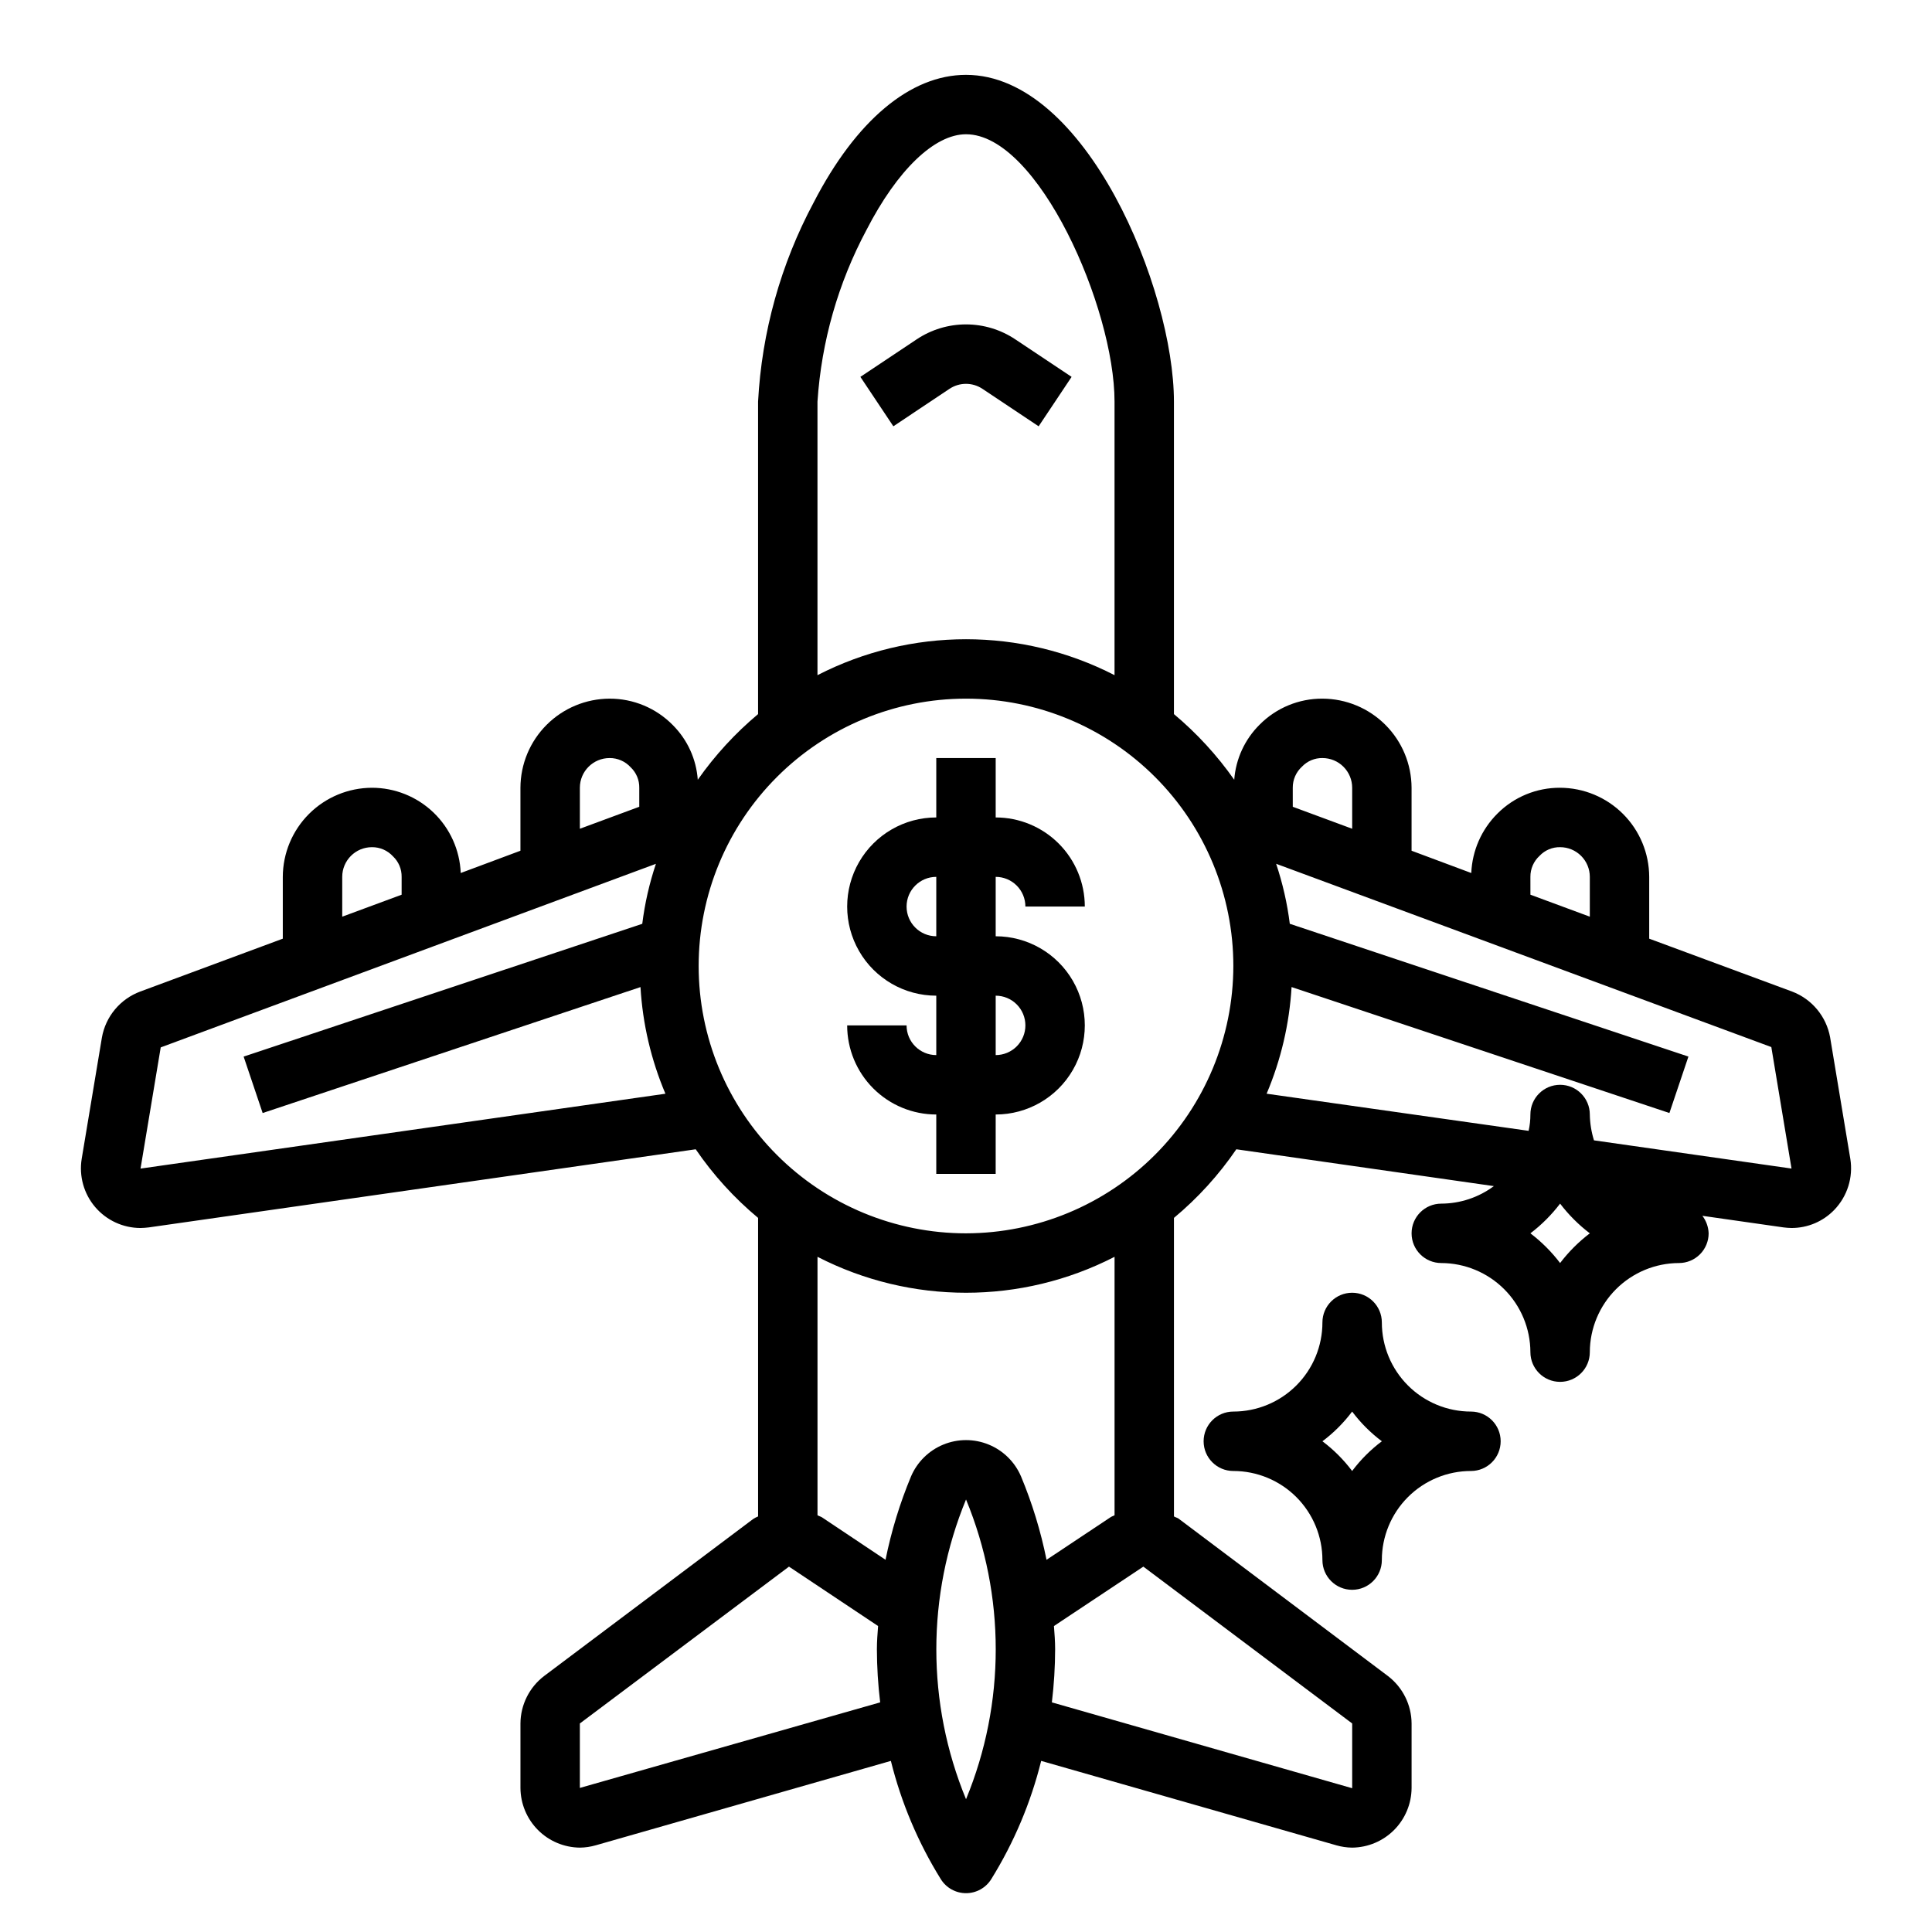 <?xml version="1.0" encoding="UTF-8"?>
<!-- Uploaded to: ICON Repo, www.iconrepo.com, Generator: ICON Repo Mixer Tools -->
<svg fill="#000000" width="800px" height="800px" version="1.1" viewBox="144 144 512 512" xmlns="http://www.w3.org/2000/svg">
 <g>
  <path d="m404.37 247.05 14.879 9.926 8.738-13.098-14.895-9.926v-0.004c-3.875-2.594-8.434-3.977-13.094-3.977-4.664 0-9.223 1.383-13.098 3.977l-14.887 9.926 8.738 13.098 14.871-9.926v0.004c2.648-1.77 6.098-1.77 8.746 0z"/>
  <path d="m634.35 451.09-5.352-32.195v-0.004c-1.004-5.527-4.828-10.125-10.078-12.121l-37.863-14.012v-16.375c-0.02-6.258-2.512-12.254-6.938-16.68-4.426-4.426-10.422-6.918-16.68-6.938-6.231-0.035-12.215 2.434-16.609 6.848-4.207 4.191-6.68 9.812-6.926 15.746l-15.824-5.906v-16.688c-0.02-6.258-2.512-12.254-6.938-16.676-4.426-4.426-10.422-6.922-16.68-6.941-6.231-0.031-12.211 2.434-16.609 6.852-3.953 3.898-6.359 9.102-6.769 14.641-4.543-6.473-9.918-12.32-15.98-17.398v-82.812c0-29.676-23.301-86.594-55.105-86.594-14.719 0-29.125 12.043-40.383 33.852-8.711 16.289-13.738 34.297-14.719 52.742v82.812c-6.062 5.078-11.434 10.926-15.98 17.398-0.391-5.465-2.738-10.609-6.613-14.484-4.414-4.5-10.461-7.027-16.766-7.008-6.258 0.02-12.254 2.516-16.68 6.941-4.426 4.422-6.918 10.418-6.938 16.676v16.688l-15.824 5.902v0.004c-0.246-6.078-2.832-11.824-7.219-16.035-4.387-4.211-10.234-6.562-16.316-6.559-6.258 0.02-12.254 2.512-16.68 6.938-4.426 4.426-6.918 10.422-6.938 16.68v16.375l-37.785 14.012c-5.309 1.977-9.176 6.621-10.156 12.199l-5.352 32.117v0.004c-0.746 4.57 0.555 9.242 3.555 12.773 3 3.527 7.398 5.566 12.031 5.566 0.738-0.012 1.473-0.066 2.203-0.156l144.93-20.703c4.641 6.797 10.203 12.918 16.531 18.184v79.113c-0.469 0.188-0.918 0.426-1.34 0.707l-55.34 41.566c-3.938 2.996-6.266 7.648-6.297 12.594v17.082c0.02 4.176 1.684 8.18 4.629 11.141 2.945 2.961 6.938 4.641 11.117 4.684 1.438-0.016 2.867-0.23 4.25-0.629l78.168-22.355v-0.004c2.75 11.07 7.211 21.641 13.227 31.332 1.434 2.316 3.965 3.727 6.691 3.727 2.723 0 5.254-1.41 6.691-3.727 6.012-9.691 10.477-20.262 13.223-31.332l78.168 22.355v0.004c1.383 0.398 2.812 0.613 4.254 0.629 4.176-0.043 8.168-1.723 11.113-4.684 2.945-2.961 4.609-6.965 4.629-11.141v-17.082c-0.031-4.945-2.359-9.598-6.297-12.594l-55.496-41.723c-0.395-0.234-0.789-0.316-1.18-0.551l-0.004-79.113c6.328-5.266 11.895-11.387 16.531-18.184l68.25 9.762c-4.027 2.996-8.91 4.625-13.934 4.644-4.348 0-7.871 3.523-7.871 7.871s3.523 7.871 7.871 7.871c6.258 0.02 12.254 2.512 16.68 6.938 4.426 4.426 6.918 10.422 6.938 16.68 0 4.348 3.523 7.871 7.871 7.871s7.875-3.523 7.875-7.871c0.016-6.258 2.512-12.254 6.938-16.68 4.422-4.426 10.418-6.918 16.676-6.938 2.09 0 4.09-0.828 5.566-2.305 1.477-1.477 2.309-3.481 2.309-5.566-0.059-1.684-0.637-3.305-1.656-4.644l21.492 3.07c0.703 0.09 1.414 0.145 2.125 0.156 4.277 0.012 8.371-1.723 11.336-4.801 3.465-3.598 5.039-8.609 4.25-13.539zm-336.68-98.324c0-4.348 3.523-7.871 7.871-7.871 2.125-0.02 4.156 0.867 5.59 2.441 1.488 1.41 2.316 3.379 2.281 5.43v5.039l-15.742 5.824zm-62.977 23.617c0-4.348 3.523-7.871 7.871-7.871 2.125-0.02 4.156 0.867 5.59 2.438 1.488 1.41 2.316 3.383 2.281 5.434v4.723l-15.742 5.824zm-53.453 77.305 5.352-32.117 131.23-48.648 0.004-0.004c-1.734 5.168-2.949 10.496-3.621 15.902l-105.64 35.188 5.039 14.957 100.13-33.379c0.57 9.73 2.809 19.289 6.609 28.262zm179.4-203.26c1.047-15.918 5.477-31.43 12.992-45.5 8.184-15.902 18.023-25.348 26.371-25.348 19.129 0 39.359 46.051 39.359 70.848v72.5c-24.703-12.699-54.016-12.699-78.723 0zm-62.973 367.39v-17.082l55.418-41.562 23.617 15.742c-0.156 2.047-0.316 4.094-0.316 6.141 0.012 4.711 0.301 9.414 0.867 14.09zm102.34 2.992c-10.496-25.438-10.496-53.992 0-79.43 10.496 25.438 10.496 53.992 0 79.43zm14.562-85.57c-1.641-3.82-4.715-6.844-8.562-8.418-3.844-1.574-8.156-1.574-12.004 0-3.848 1.574-6.922 4.598-8.562 8.418-2.973 7.137-5.242 14.543-6.769 22.121l-16.848-11.258c-0.395-0.234-0.789-0.316-1.18-0.551v-68.488 0.004c24.707 12.699 54.02 12.699 78.723 0v68.488c-0.395 0.234-0.789 0.316-1.102 0.551l-16.926 11.258v-0.004c-1.527-7.578-3.793-14.984-6.769-22.121zm87.773 65.496v17.16l-79.586-22.75c0.562-4.676 0.852-9.379 0.863-14.09 0-2.047-0.156-4.094-0.316-6.141l23.695-15.742zm-102.34-129.89c-18.793 0-36.812-7.465-50.098-20.75-13.289-13.289-20.754-31.309-20.754-50.098 0-18.793 7.465-36.812 20.754-50.098 13.285-13.289 31.305-20.754 50.098-20.754 18.789 0 36.809 7.465 50.098 20.754 13.285 13.285 20.75 31.305 20.75 50.098-0.031 18.781-7.504 36.785-20.785 50.062-13.277 13.281-31.281 20.754-50.062 20.785zm149.57-94.465c-0.02-2.125 0.871-4.16 2.441-5.59 1.41-1.488 3.379-2.316 5.43-2.281 2.09 0 4.09 0.828 5.566 2.305 1.477 1.477 2.309 3.477 2.309 5.566v10.547l-15.742-5.824zm-62.977-23.617c-0.02-2.125 0.871-4.156 2.441-5.59 1.41-1.488 3.379-2.316 5.43-2.281 2.09 0 4.094 0.828 5.566 2.305 1.477 1.477 2.309 3.481 2.309 5.566v10.863l-15.742-5.824zm70.848 125.95c-2.258-2.965-4.902-5.613-7.871-7.871 2.969-2.258 5.613-4.906 7.871-7.871 2.258 2.965 4.906 5.613 7.875 7.871-2.969 2.258-5.617 4.906-7.875 7.871zm8.973-32.512h0.004c-0.691-2.219-1.062-4.523-1.102-6.848 0-4.348-3.527-7.871-7.875-7.871s-7.871 3.523-7.871 7.871c0.004 1.457-0.156 2.906-0.473 4.328l-69.43-9.84c3.801-8.973 6.039-18.531 6.613-28.262l100.13 33.379 5.039-14.957-105.64-35.188c-0.676-5.406-1.891-10.734-3.621-15.902l131.23 48.57 5.352 32.195z"/>
  <path d="m415.74 384.25h15.746c0-6.262-2.488-12.27-6.918-16.699-4.43-4.43-10.438-6.918-16.699-6.918v-15.742h-15.746v15.742c-8.438 0-16.23 4.504-20.449 11.809-4.219 7.309-4.219 16.309 0 23.617s12.012 11.809 20.449 11.809v15.742c-4.348 0-7.871-3.523-7.871-7.871h-15.742c0 6.266 2.488 12.27 6.914 16.699 4.43 4.43 10.438 6.918 16.699 6.918v15.742h15.742l0.004-15.742c8.438 0 16.234-4.5 20.453-11.809 4.219-7.309 4.219-16.309 0-23.617-4.219-7.305-12.016-11.809-20.453-11.809v-15.742c2.086 0 4.09 0.828 5.566 2.305s2.305 3.481 2.305 5.566zm0 31.488c0 2.09-0.828 4.09-2.305 5.566-1.477 1.477-3.481 2.305-5.566 2.305v-15.742c2.086 0 4.09 0.828 5.566 2.305 1.477 1.477 2.305 3.481 2.305 5.566zm-23.617-23.617c-4.348 0-7.871-3.523-7.871-7.871s3.523-7.871 7.871-7.871z"/>
  <path d="m533.82 518.08c-6.266 0-12.273-2.488-16.699-6.918-4.43-4.426-6.918-10.434-6.918-16.699 0-4.348-3.523-7.871-7.871-7.871-4.348 0-7.875 3.523-7.875 7.871 0 6.266-2.484 12.273-6.914 16.699-4.43 4.43-10.438 6.918-16.699 6.918-4.348 0-7.871 3.523-7.871 7.871 0 4.348 3.523 7.875 7.871 7.875 6.262 0 12.27 2.488 16.699 6.914 4.43 4.43 6.914 10.438 6.914 16.699 0 4.348 3.527 7.875 7.875 7.875 4.348 0 7.871-3.527 7.871-7.875 0-6.262 2.488-12.27 6.918-16.699 4.426-4.426 10.434-6.914 16.699-6.914 4.348 0 7.871-3.527 7.871-7.875 0-4.348-3.523-7.871-7.871-7.871zm-31.488 15.742v0.004c-2.242-2.984-4.891-5.633-7.875-7.875 2.984-2.238 5.633-4.887 7.875-7.871 2.238 2.984 4.887 5.633 7.871 7.871-2.984 2.242-5.633 4.891-7.871 7.875z"/>
 </g>
</svg>